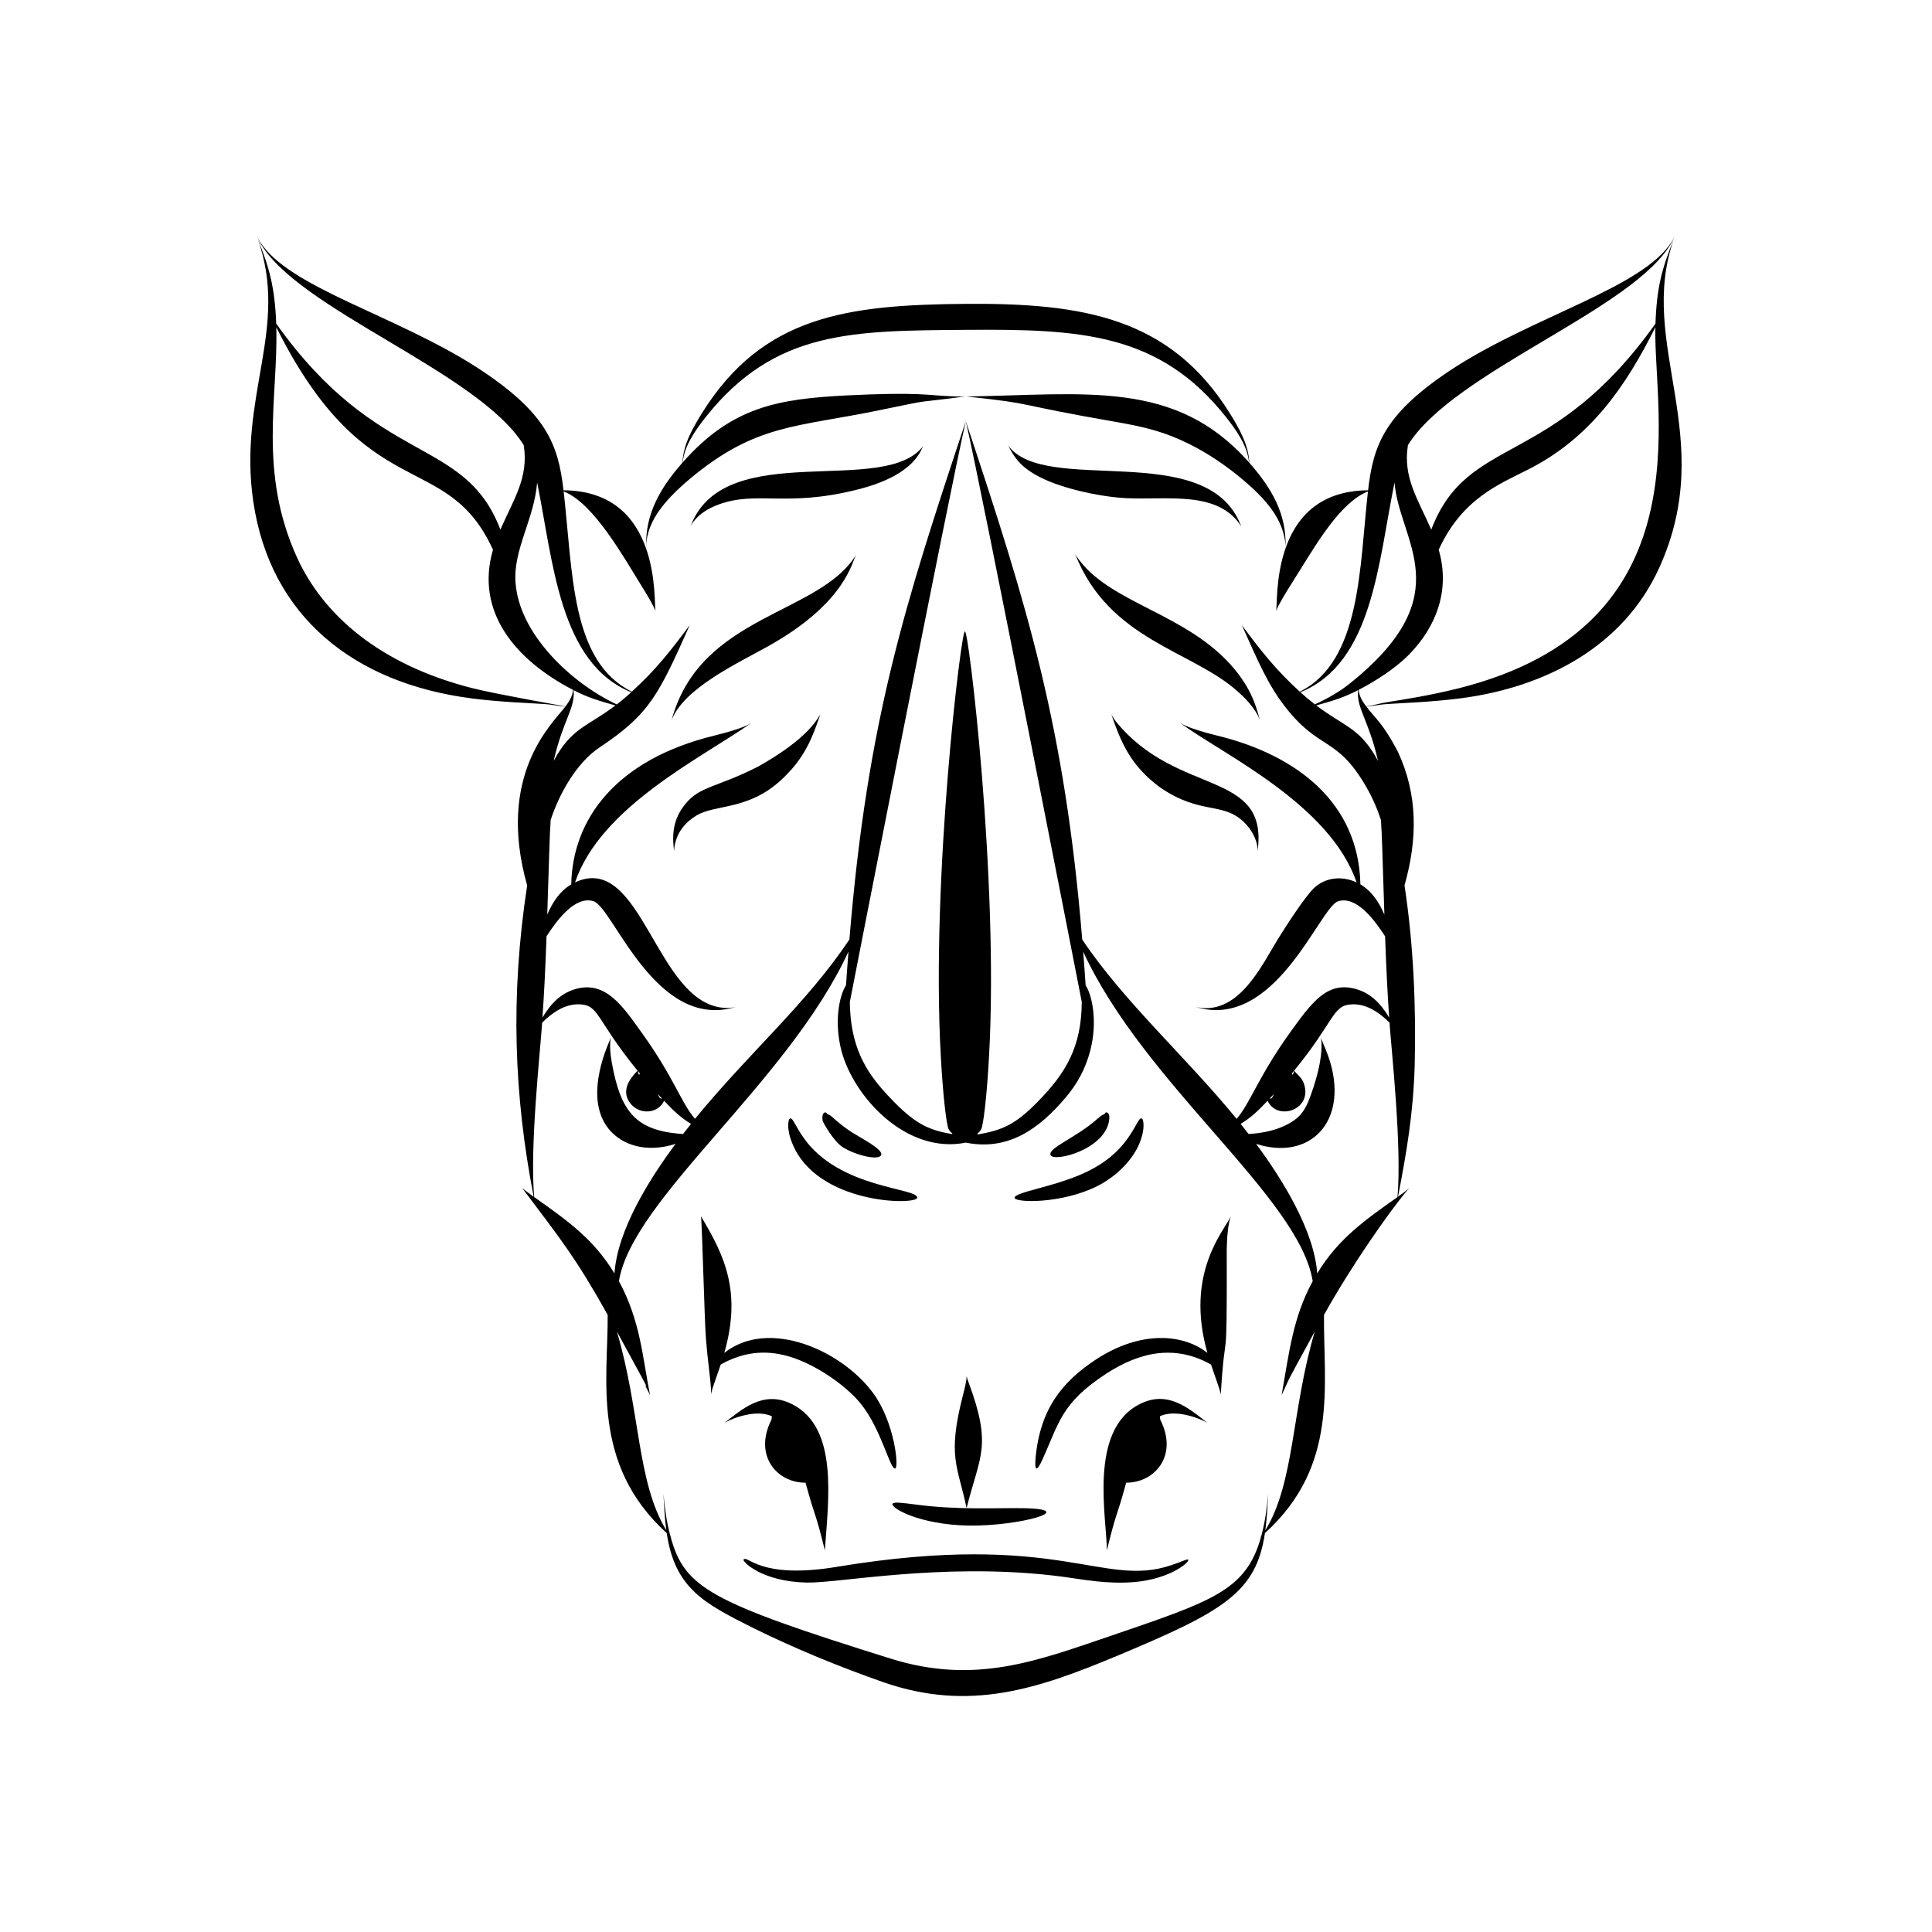 <?xml version="1.0" encoding="UTF-8"?>
<!-- Uploaded to: ICON Repo, www.iconrepo.com, Generator: ICON Repo Mixer Tools -->
<svg fill="#000000" width="800px" height="800px" version="1.1" viewBox="144 144 512 512" xmlns="http://www.w3.org/2000/svg">
 <g>
  <path d="m331.09 498.84c0.363 4.938 1.148 10.207 1.297 12.84 0.082 1.23 0.023 1.898 0.023 1.898s0.105-0.664 0.484-1.84c0.367-1.176 1.25-3.559 2.102-6.117 4.934-2.785 10.41-4.008 16.664-2.523 7.695 1.762 16.496 8.031 20.371 12.805 5.586 6.844 7.805 17.598 9.207 17.262 1.02-0.242-0.129-12.02-5.711-19.793-8.289-11.473-27.805-20.176-39.574-10.844 4.574-16.051 0.203-25.59-6.191-36.195 0.309 1.852 0.93 27.766 1.328 32.508z"/>
  <path d="m400.16 543.66c3.504-14.043 6.898-16.305 0.383-33.695-0.32-0.863-0.383-1.352-0.383-1.352-0.039 0.246 0.195 0.723-0.984 5.188-4.203 16.344-1.336 18.73 0.984 29.859z"/>
  <path d="m348.55 519.32c-0.004 0.258-0.074 0.707-0.109 0.926-4.812 9.484 1.465 16.746 9.035 16.68 2.973 10.883 2.269 6.414 5.125 17.945 0.895-13.379 3.703-32.586-8.762-38.785-7.707-3.871-13.441 1.664-17.836 4.961 0.129-0.051 3.465-2.035 7.883-2.406 1.613-0.129 3.188 0.035 4.664 0.68z"/>
  <path d="m268.93 329.08c8.172 1.023 14.773 1.188 19.312 1.496 2.168 0.125 3.176 0.48 5.594 0.668-3.406 4.469-18.422 18.035-10.133 47.414-4.523 29.574-3.457 55.754 1.723 82.477-2.676-1.895-2.824-2.141-3.07-2.328 10.348 13.754 14.297 18.605 22.684 33.648 0.145 16.824-4.5 39.594 15.652 57.828 2.156 14.672 9.887 18.602 22.832 25.113 11.328 5.586 22.906 10.312 34.621 14.422 22.945 7.961 41.18 1.648 62.02-7.055 28.07-11.734 36.734-16.707 39.055-32.477 19.609-17.766 15.492-39.039 15.652-57.828 7.719-13.844 17.406-27.27 20.98-31.688 1.047-1.312 1.703-1.965 1.703-1.965-0.352 0.27-0.352 0.406-3.07 2.328 2.258-11.637 4.035-21.922 4.426-34.777 0.383-15.723-0.328-32.207-2.699-47.703 3.477-12.332 3.578-24.066-1.816-35.566-3.945-7.473-5.902-8.68-8.316-11.848 2.293-0.176 3.453-0.543 5.594-0.668 4.535-0.309 11.137-0.473 19.312-1.496 22.93-2.965 43.262-13.941 52.645-34.418 15.93-34.84-5.953-59.281 3.961-87.301-3.031 7.535-4.516 12.371-4.875 22.406-27.566 38.777-49.676 29.109-59.418 54.594-3.481-7.977-7.574-13.84-6.18-22.395 12.125-19.598 60.277-36.055 69.984-53.895 0.535-0.996 0.777-1.535 0.777-1.535s-0.246 0.539-0.844 1.496c-7.566 12.086-36.043 19.582-57.496 33.328-18.688 12.133-21.574 20.48-22.98 32.578-26.438 0.168-23.754 30.082-24.387 32.059 0 0 0.176-0.578 0.695-1.57 1.16-2.273 3.266-5.535 6.019-9.938 4.199-6.695 10.543-17.492 17.637-20.25-2.258 19.855-1.773 44.992-18.062 53.066-6.387-5.82-10.23-10.754-15.344-17.613 4.328 9.676 6.926 15.848 11.574 21.773 9.105 11.586 13.434 7.531 21.227 20.797 1.805 3.113 3.129 6.207 4.059 9.066 0.32 8.273-0.164-8.605 0.898 25.047-1.391-3.211-3.281-6.184-6.356-7.996-0.43-21.426-16.574-34.203-37.895-39.422-8.305-2.051-9.629-3.281-9.895-3.383 0 0 0.211 0.133 0.59 0.418 11.031 8.008 39.168 21.254 46.195 41.859-3.711-1.727-8.098-1.453-11.234 1.449-2.469 2.273-7.953 10.871-9.586 13.523-4.254 6.867-10.273 20.039-21.117 18.176-0.523-0.109-0.797-0.184-0.797-0.184 21.117 6.59 32.953-26.371 37.801-27.953 4.902-1.574 9.734 5.031 12.484 9.277 0.348 9.777 0.68 15.684 1.082 21.539-2.215-3.68-4.844-6.512-9.039-7.637-7.391-1.938-11.383 3.469-17.164 11.5-8.379 11.629-10.637 18.844-14.223 22.977-13.535-16.535-29.895-31.062-40.918-47.527-4.648-56.68-14.551-88.402-30.852-137.35 4.031 17.078 30.699 153.71 30.734 153.9-0.113 11.758-3.969 18.629-11.887 26.652-5.684 5.734-9.082 7.352-15.727 8.449v-0.277c0.773-0.594 1.164-1.344 1.234-2.035 0.52-2.227 1.285-8.852 1.805-18.457 2.625-46.684-5.523-114.01-6.394-112.48-0.855-1.496-9.059 65.133-6.394 112.48 0.52 9.605 1.289 16.227 1.805 18.457 0.066 0.684 0.449 1.434 1.234 2.035v0.191c-5.961-1.031-9.434-2.488-15.258-8.363-5.988-6.066-10.707-12.074-11.699-22.883-0.133-1.398-0.176-2.66-0.188-3.769 0.039-0.195 26.711-136.84 30.738-153.91-16.145 48.48-26.078 79.207-30.852 137.35-11.512 17.199-26.367 29.754-40.918 47.527-3.719-4.289-5.5-10.875-14.223-22.977-4.828-6.707-9.316-13.555-17.164-11.5-4.215 1.129-6.84 3.981-9.039 7.637 0.406-5.902 0.734-11.809 1.082-21.539 2.738-4.227 7.578-10.855 12.484-9.277 5.227 1.707 16.461 34.613 37.801 27.953 0 0-0.273 0.074-0.797 0.184-0.527 0.09-1.316 0.184-2.324 0.113-18.293-1.094-21.824-41.543-39.613-33.258 6.82-20.016 33.086-32.727 46.785-42.277-0.434 0.168-1.406 1.285-9.895 3.383-26.152 6.402-37.547 22.211-37.895 39.422-3.066 1.805-4.961 4.777-6.356 7.996 1.016-32.199 0.613-17.633 0.898-25.047 2.231-6.867 6.832-15.172 13.02-19.285 13.301-8.828 15.652-14.059 23.836-32.348-5.106 6.848-8.949 11.781-15.344 17.613-16.133-7.996-15.586-31.262-18.062-53.066 8.07 3.137 15.996 17.625 21.273 26.07 2.707 4.363 3.012 5.559 3.078 5.688-0.574-2.043 1.934-31.891-24.387-32.059-1.422-12.227-4.445-20.543-22.98-32.578-21.746-13.941-49.832-21.102-57.488-33.332-0.598-0.957-0.844-1.496-0.844-1.496s0.242 0.539 0.777 1.535c9.734 17.887 57.938 34.414 69.984 53.895 1.395 8.559-2.703 14.434-6.176 22.395-9.551-24.992-32.203-16.312-59.418-54.594-0.348-9.719-1.883-14.988-4.875-22.406 8.398 23.668-5.305 41.617-1.191 69.598 4.481 30.418 26.668 48.094 57.793 52.121zm256.34-39.398c6.258-13.688 16.242-17.422 23.746-21.281 16.355-8.27 25.754-21.84 33.676-37.684-0.613 22.555 13.602 79.203-52.234 95.719-7.816 1.934-14.352 2.918-18.844 3.648-2.5 0.391-3.062 0.785-5.566 1.113-1.02-1.348-1.836-2.711-1.996-4.371 4.543-2.352 9.738-5.695 13.305-9.305 7.363-7.481 11.004-17.254 7.914-27.84zm-36.656 37.766c19.168-7.746 20.625-34.383 24.949-55.582 1.242 15.684 17.574 29.438-11.363 52.879-3.004 2.496-6.199 4.269-9.742 5.926-1.766-1.375-2.734-2.219-3.844-3.223zm4.211 3.496c4.297-1.211 7.129-2.008 11.082-4.043-0.465 4.91 2.789 7.727 5.285 18.773-0.281-0.539-0.586-1.082-0.91-1.621-0.016-0.074-0.027-0.121-0.027-0.121s0.008 0.043 0.02 0.109c-4.359-7.269-8.453-7.769-15.449-13.098zm-11.832 104.09c-0.129 0.047-0.211 0.102-0.535 0.117 0.367-0.391 0.727-0.773 1.102-1.18-0.137 0.434-0.434 0.918-0.566 1.062zm5.562-6.191c-0.094-0.129-0.141-0.164-0.238-0.324 0.207-0.25 0.414-0.5 0.621-0.754-0.02 0.324-0.219 0.785-0.383 1.078zm-6.633 6.879c2.66 5.617 12.352 2.246 9.496-4.891-0.594-1.461-2.023-2.398-2.441-3.113 11.055-13.547 10.062-17.441 15.496-17.562 3.809-0.086 7.09 2.223 9.762 4.84 0.551 7.758 3.293 32.859 2.113 46.242-8.312 5.883-15.664 10.93-21.273 20.238-0.793-11.387-9.32-25.078-16.199-34.34 14.094 4.539 24.355-5.602 19.645-21.648-0.781-2.598-1.309-3.481-2.477-6.484 0.004 0.125 0.551 2.047-0.273 6.652-0.363 2.004-0.961 4.309-1.766 6.715-1.824 5.496-2.953 8.09-8.527 10.383-2.676 1.098-5.691 1.59-8.582 1.773-0.688-0.895-1.395-1.789-2.113-2.684 2.871-1.727 4.867-3.715 7.141-6.121zm-80.199 9.332c0.02 0.02 0.039 0.039 0.059 0.062-0.035-0.004-0.066-0.012-0.098-0.016 0.012-0.016 0.027-0.031 0.039-0.047zm-30.871-48.852c-0.301 3.926-0.387 4.969-0.648 8.906-1.828 2.812-3.18 9.797-1.227 17.305-0.035 0.371-0.059 0.582-0.059 0.582s0.023-0.191 0.074-0.531c3.176 12.133 17.145 27.512 32.965 24.344 11.148 2.231 19.352-3.5 26.594-12.121 3.055-3.613 5.168-7.637 6.367-12.223 0.047 0.34 0.074 0.531 0.074 0.531s-0.023-0.211-0.059-0.582c1.961-7.535 0.566-14.539-1.227-17.305-0.266-4.004-0.352-5.047-0.648-8.906 16.332 35.391 57.199 64.977 60.828 87.32-5.269 9.688-6.227 18.812-8.238 30.184 2.828-5.91-0.035-0.742 8.785-16.84-6.188 20.848-5.297 39.945-13.109 52.691 0.438-3.297 0.523-5.551 0.777-9.734-0.359 3.707-0.785 7.344-1.848 11.254-0.266 0.344-0.418 0.52-0.418 0.52s0.141-0.148 0.379-0.383c-3.953 14.352-12.949 17.094-40.129 26.402-19.215 6.516-35.555 12.871-57.766 6.027-48.523-15.164-54.879-18.871-58.617-32.43 0.234 0.23 0.375 0.379 0.375 0.379s-0.152-0.176-0.414-0.512c-1.09-4.012-1.5-7.691-1.852-11.258 0.238 3.832 0.32 6.277 0.777 9.73-7.812-12.758-6.875-31.676-13.109-52.688 13.457 24.57 4.606 8.742 8.785 16.84-1.996-10.148-2.566-19.742-8.238-30.18 3.57-21.941 44.809-52.594 60.824-87.324zm-55.492 32.641c-0.164-0.289-0.363-0.754-0.383-1.078 0.207 0.254 0.414 0.504 0.621 0.754-0.098 0.16-0.145 0.199-0.238 0.324zm5.566 6.191c-0.133-0.148-0.434-0.629-0.566-1.062 0.375 0.406 0.734 0.789 1.102 1.18-0.312-0.016-0.406-0.07-0.535-0.117zm-21.484-24.879c5.438 0.121 4.301 3.844 15.496 17.562-0.352 0.605-5.215 4.598-1.781 8.82 2.387 2.898 7.184 2.691 8.84-0.816 2.281 2.414 4.277 4.402 7.129 6.121-0.719 0.895-1.422 1.789-2.113 2.684-12.586-0.801-16.523-5.93-18.871-18.871-0.832-4.656-0.277-6.523-0.273-6.652-0.066 0.488-7.684 15.387-0.555 24.184 3.473 4.254 9.926 6.461 17.723 3.949-6.996 9.422-15.395 22.801-16.199 34.34-5.555-9.219-12.82-14.254-21.273-20.238-1.16-13.141 1.445-37.016 2.117-46.242 2.66-2.609 5.945-4.926 9.762-4.84zm-5.801-66.109c0.012-0.066 0.02-0.109 0.02-0.109s-0.012 0.051-0.027 0.121c-0.324 0.539-0.625 1.082-0.91 1.621 2.469-10.914 5.742-13.902 5.285-18.773 3.941 2.027 6.727 2.816 11.082 4.043-6.887 5.246-11.062 5.789-15.449 13.098zm-5.293-72.176c4.262 20.887 5.848 47.867 24.949 55.582-1.105 1-2.055 1.832-3.848 3.223-11.953-5.586-25.961-18.652-26.836-32.43-0.602-8.625 4.973-16.75 5.734-26.375zm-11.703 17.816c-4.773 16.348 5.824 29.176 21.219 37.145-0.16 1.66-0.977 3.027-1.996 4.371-0.137-0.02-18.062-3.191-24.41-4.762-25.121-6.301-39.863-19.723-46.688-34.566-10.434-22.863-5.039-42.512-5.547-61.152 24.012 48.023 45.074 31.945 57.422 58.965z"/>
  <path d="m388.73 262.11c-10.152 13.719-52.199-2.152-61.504 20.805-0.172 0.414-0.277 0.625-0.277 0.625 0.105-0.125 1.578-3.691 7.492-5.844 10.207-3.719 17.91 0.812 36.723-3.945 15.977-3.957 16.953-11.133 17.566-11.641z"/>
  <path d="m328.55 360.13c5.363-3.262 14.82-1.039 24.305-11.254 5.934-6.082 7.586-13.305 8.551-15.531-0.68 0.758-2.629 6.016-16.512 13.812-10.938 5.574-15.418 5.137-19.266 9.91-3.231 3.914-3.598 8.012-2.977 12.535 0.039-0.133-0.254-5.797 5.898-9.473z"/>
  <path d="m371 290.81c-9.555 16.16-41.465 15.879-49.023 44.066 3.168-8.465 17.516-15.102 25.594-19.625 21.25-11.848 22.324-23.176 23.43-24.441z"/>
  <path d="m367.36 448.03c3.363 2.125 9.539 3.633 10.16 2.051 0.574-1.465-5.191-4.379-7.559-5.883-2.504-1.594-4.031-2.961-5.598-4.34-0.953-0.836-0.707-0.102-1.352-0.918-0.285-0.375-1.34-0.156-1.012 2.066 0.066 0.395 2.902 5.477 5.359 7.023z"/>
  <path d="m387.06 461.43c0.316-2.684-20.738-2.356-30.16-16-2.051-2.887-2.754-5.137-3.457-5.043-0.312 0.043-0.551 0.676-0.562 1.828-0.02 1.152 0.273 2.809 1.062 4.731 6.461 16.289 32.883 16.48 33.117 14.484z"/>
  <path d="m446.09 516.08c-13.746 6.836-8.766 30.273-8.762 38.785 2.836-11.445 2.422-8.027 5.125-17.945 7.414 0.066 13.922-7.062 9.035-16.68-0.035-0.215-0.105-0.664-0.109-0.926 1.477-0.645 3.051-0.809 4.664-0.684 4.414 0.371 7.754 2.356 7.883 2.406-5.348-4.262-10.68-8.555-17.836-4.957z"/>
  <path d="m484.69 288.82c0.215-8.59-3.523-15.27-9.633-22.215-0.066-4.465-2.727-9.23-5.113-13.031-15.863-25.496-39.074-29.277-70.008-29.047-31.492 0.254-53.852 3.137-69.961 29.043-1.773 2.832-3.16 5.398-3.969 7.613-0.754 2.016-1.117 3.984-1.141 5.422-5.84 6.644-9.852 13.48-9.633 22.215 0.051-1.031 0.047-1.922 0.617-3.84 1.602-5.43 6.367-10.184 10.75-13.891 17.707-14.898 28.477-13.793 50.879-18.469 15.27-3.133 7.152-1.547 22.297-3.547 0 0-1.438 0.066-4.035-0.074-6.137-0.258-8.262-1.152-27.508-0.203-18.039 0.938-30.293 3.004-43.293 17.73 0.328-4.312 3.496-8.746 6.227-12.172 18.242-22.875 38.805-22.703 68.828-22.941 30.234-0.238 51.109 0.781 68.77 22.941 2.727 3.418 5.894 7.859 6.223 12.172-19.438-22.023-43.227-17.93-74.836-17.453 19.961 2.172 10.246 1.652 40.281 6.867 3.203 0.562 6.43 1.203 9.57 2.117 6.25 1.824 11.871 4.766 16.688 8.016 2.41 1.625 4.625 3.324 6.633 5.012 5.75 4.863 11.016 10.426 11.367 17.734z"/>
  <path d="m411.2 262.11c1.383 2.684 2.82 5.125 6.894 7.516 6.066 3.672 17.352 6.027 24.195 6.383 11.273 0.562 24.52-2.129 30.691 7.531 0 0-0.105-0.211-0.277-0.625-9.18-22.684-51.66-7.5-61.504-20.805z"/>
  <path d="m439.72 335.2c-0.844-1.148-1.203-1.852-1.203-1.852 2.644 7.602 5.141 13.566 12.867 19.289 11.164 7.688 16.992 3.473 22.863 9.84 2.074 2.242 3.012 4.957 3.019 6.566 0.016 0.371 0.008 0.566 0.008 0.566 2.988-21.875-21.281-14.316-37.555-34.41z"/>
  <path d="m472.04 327.29c4.812 4.188 5.754 7.371 5.906 7.582-0.816-2.199-1.461-7.086-6.773-13.531-12.562-15.078-33.422-17.258-41.906-29.953-0.234-0.379-0.344-0.586-0.344-0.586 8.969 22.938 31.129 25.602 43.117 36.488z"/>
  <path d="m418.43 530.44c-0.285 3.387 0.32 3.711 1.785 0.438 4.492-9.855 4.957-14.992 16.957-22.848 9.066-5.891 18.363-7.711 27.758-2.41 0.754 2.262 1.746 4.973 2.102 6.117 0.379 1.176 0.484 1.84 0.484 1.84 1.258-20.703 1.66-2.848 1.582-38.582 0.023-0.586 0.043-1.148 0.062-1.688 0.016-1.094 0.25-3.934 0.531-5.137 0.238-1.203 0.473-1.84 0.473-1.84-1.695 3.812-12.227 15.027-6.191 36.195-6.211-4.922-17.383-6.148-29.422 1.68-9.059 5.941-14.914 13.148-16.121 26.234z"/>
  <path d="m454.43 558.78c-18.211 6.156-29.641-9.219-88.16 0.363-21.172 3.629-24.141-3.266-25.223-1.816-0.355 0.426 4.727 5.801 16.68 6.07 8.234 0.227 35.391-5.285 65.285-1.871 5.941 0.637 11.816 2.074 19.199 1.871 11.305-0.254 17.172-5.481 16.68-6.07-0.223-0.293-1.688 0.547-4.461 1.453z"/>
  <path d="m437.98 440.45c0.07-0.551-0.039-1.328-0.527-1.586-0.555-0.297-0.578 0.305-0.836 0.445-0.305 0.176-0.133-0.266-1.883 1.27-5.473 4.871-13.062 7.648-12.336 9.504 0.812 2.062 14.973-1.531 15.582-9.633z"/>
  <path d="m434.77 458.34c5.75-2.902 9.691-7.551 11.219-11.402 0.789-1.918 1.082-3.578 1.062-4.731-0.012-1.152-0.25-1.785-0.562-1.828-0.707-0.098-1.41 2.156-3.457 5.043-5.793 8.391-14.922 11.082-24.16 13.598-3.719 0.988-6.078 1.758-6 2.402 0.16 1.375 12.551 1.613 21.898-3.082z"/>
  <path d="m380.53 542.55c-0.461 1.102 7.137 5.508 20.168 5.746 13.562 0.184 29.656-4.383 14.434-4.609-7.031-0.121-17.281 0.527-28.438-0.969-3.598-0.449-5.914-0.789-6.164-0.168z"/>
 </g>
</svg>
